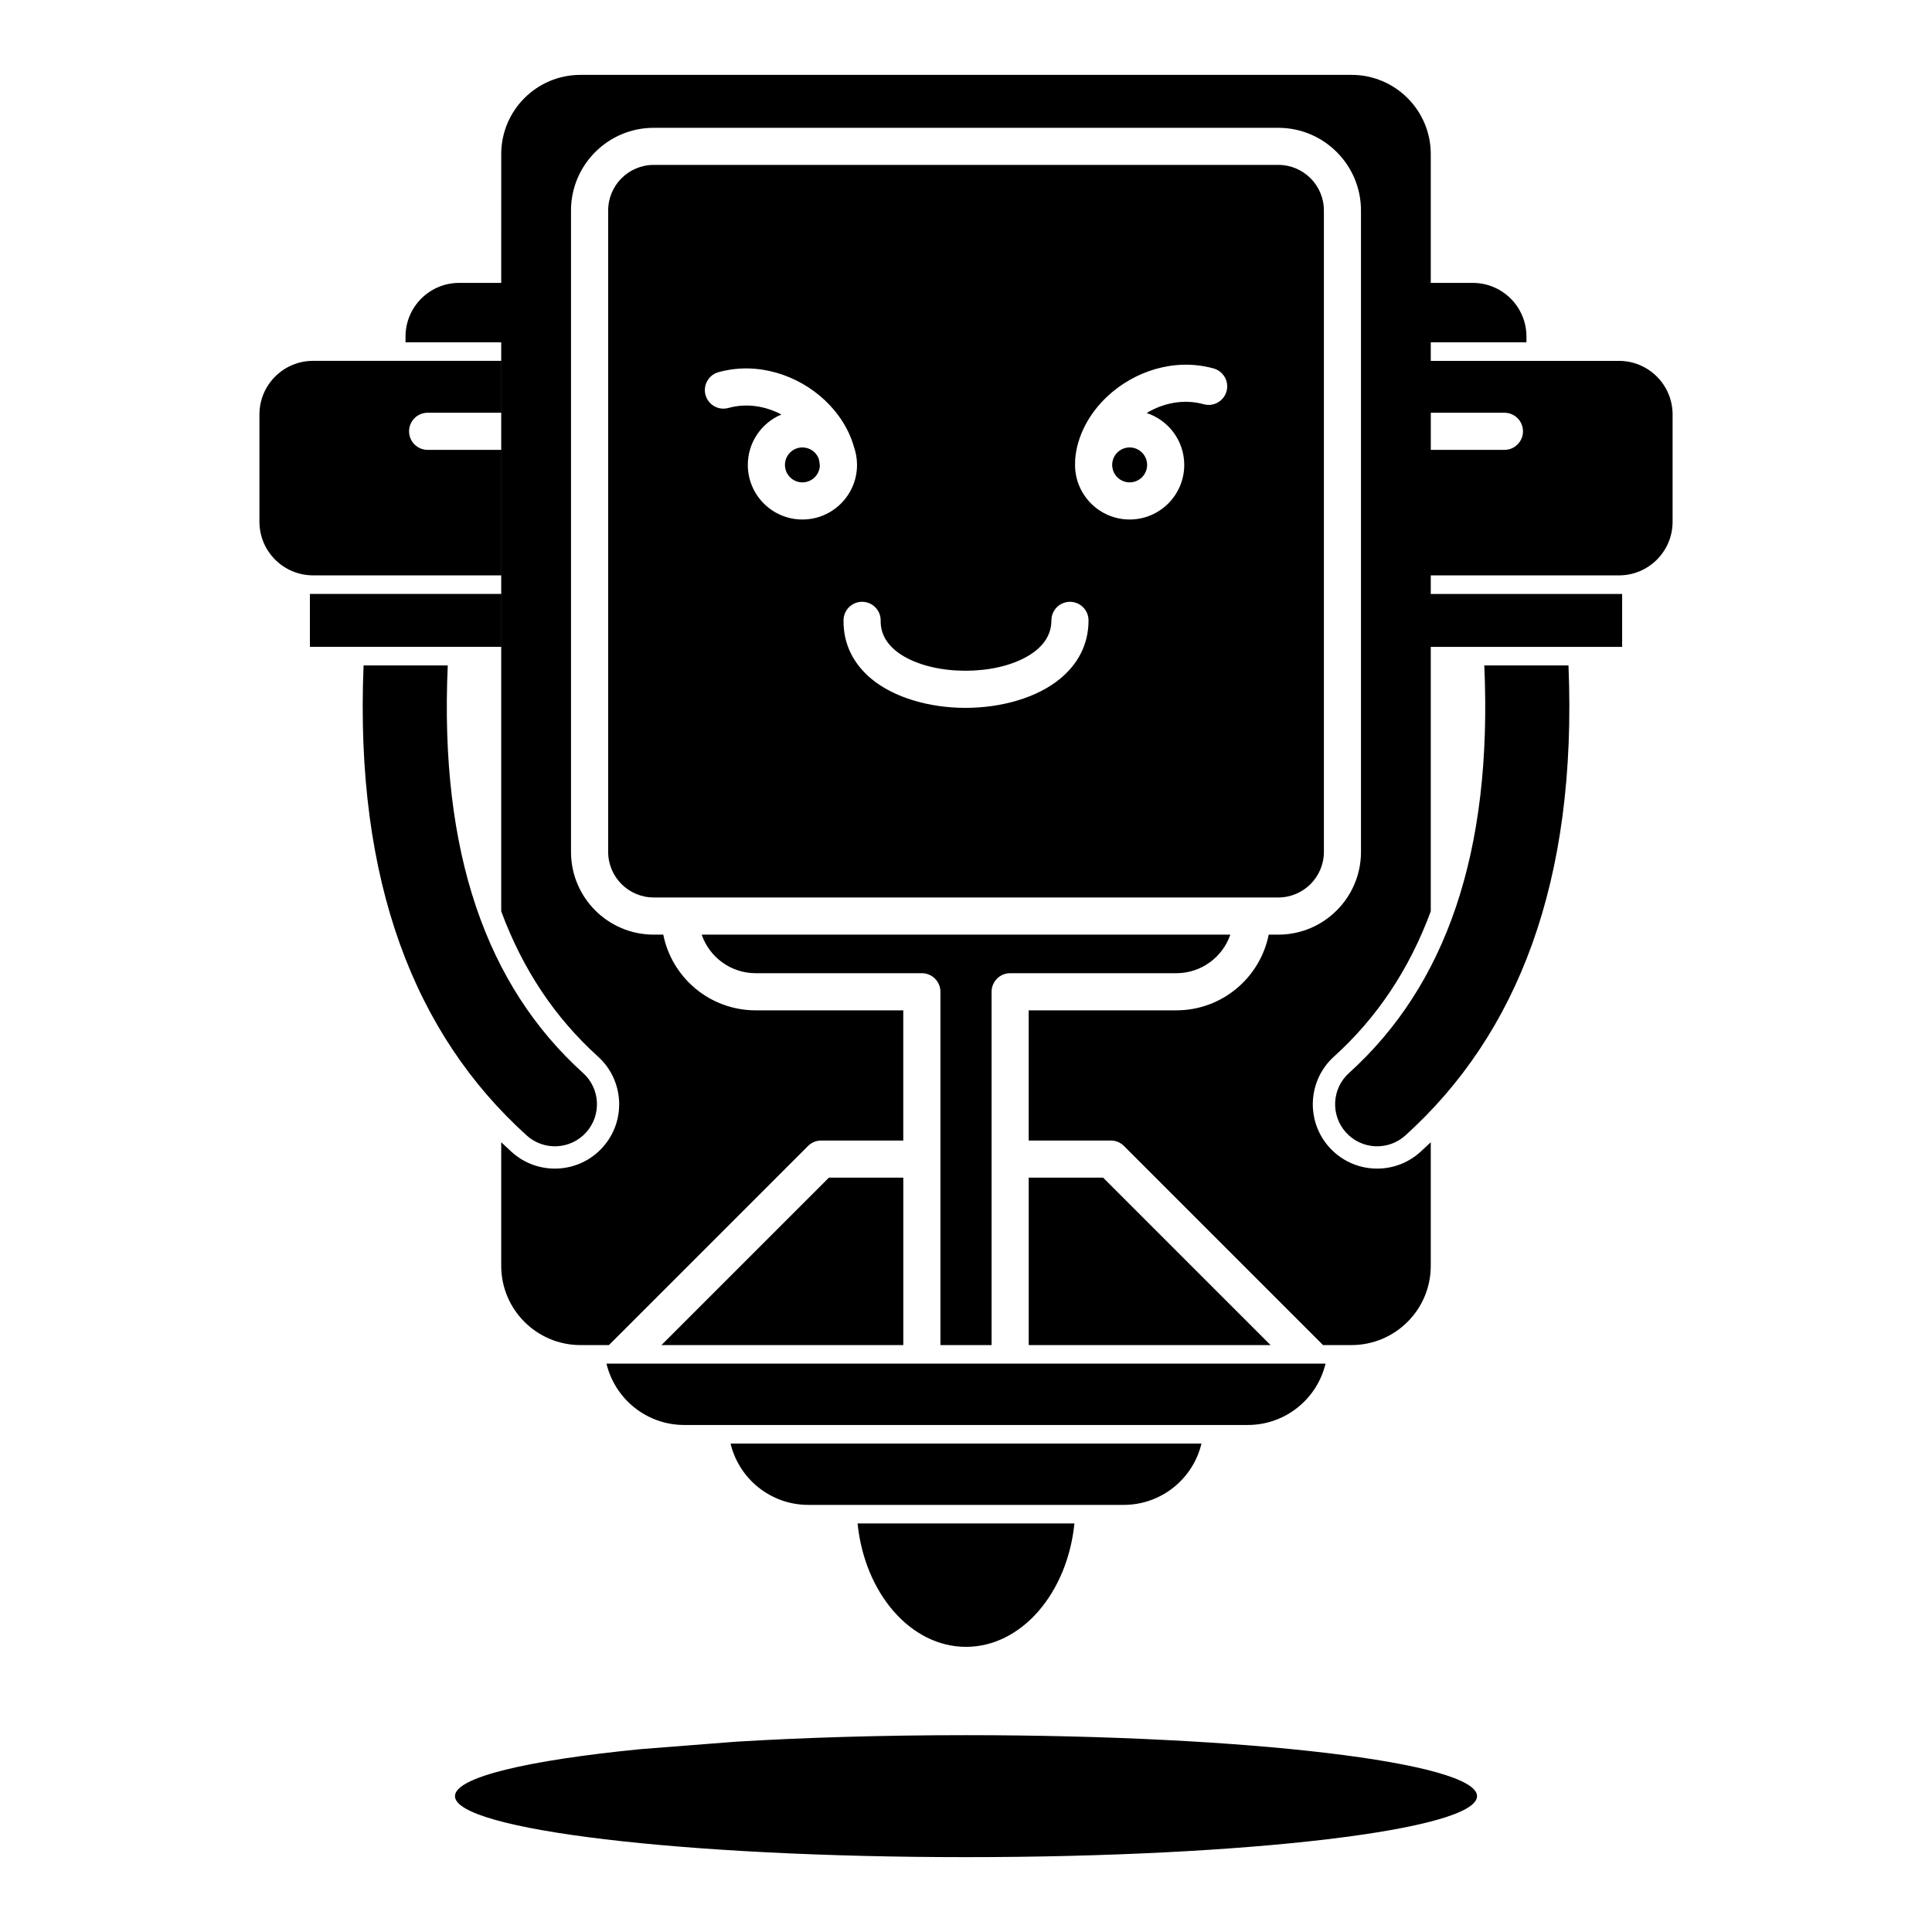 <?xml version="1.0" encoding="UTF-8"?>
<!-- Uploaded to: SVG Find, www.svgrepo.com, Generator: SVG Find Mixer Tools -->
<svg fill="#000000" width="800px" height="800px" version="1.1" viewBox="144 144 512 512" xmlns="http://www.w3.org/2000/svg">
 <path d="m339.15 605.56c18.301-1.102 38.977-1.723 60.852-1.723 74.742 0 135.43 7.242 135.43 16.16 0 8.922-60.684 16.164-135.43 16.164-74.746 0-135.43-7.242-135.43-16.164 0-5.016 19.199-9.5 49.289-12.465zm89.582-57.828c-1.859 18.441-14.02 32.699-28.73 32.699s-26.875-14.258-28.734-32.699zm33.664-21.18h-124.79c2.215 9.32 10.609 16.258 20.598 16.258h83.602c9.984 0 18.379-6.938 20.594-16.258zm32.887-21.176h-190.56c2.223 9.316 10.605 16.258 20.605 16.258h149.35c9.996 0 18.379-6.941 20.605-16.258zm-25.23-113.69h-140.1c2.035 5.945 7.684 10.223 14.316 10.223h44.031c2.719 0 4.922 2.203 4.922 4.918v93.629h13.559v-93.629c0-2.715 2.207-4.918 4.922-4.918h44.035c6.629 0 12.277-4.277 14.316-10.223zm-193.22-206.85c0-11.59 9.406-20.996 20.996-20.996h204.34c11.59 0 21 9.406 21 20.996v34.137h11.148c7.84 0 14.207 6.367 14.207 14.211v1.531h-25.355v4.922h49.879c7.84 0 14.207 6.367 14.207 14.211v28.422c0 7.844-6.367 14.211-14.207 14.211h-49.879v4.922h50.715v14.027h-50.715v70.082c-5.731 15.469-14.301 28.23-25.645 38.484-6.988 6.309-7.527 17.098-1.219 24.078 6.305 6.984 17.102 7.531 24.078 1.223 0.941-0.852 1.867-1.715 2.785-2.59v32.758c0 11.586-9.41 20.992-21 20.992h-7.547l-52.762-52.766c-0.926-0.922-2.176-1.441-3.484-1.441h-21.758v-34.5h39.117c12.102 0 22.207-8.629 24.488-20.062h2.531c12.102 0 21.922-9.824 21.922-21.926v-169.97c0-12.098-9.82-21.922-21.922-21.922h-165.51c-12.102 0-21.922 9.824-21.922 21.922v169.97c0 12.102 9.82 21.926 21.922 21.926h2.531c2.281 11.434 12.387 20.062 24.492 20.062h39.113v34.5h-21.758c-1.309 0-2.559 0.52-3.481 1.441l-52.766 52.766h-7.547c-11.59 0-20.996-9.406-20.996-20.992v-32.758c0.914 0.875 1.84 1.738 2.785 2.59 6.984 6.309 17.77 5.762 24.078-1.223 6.305-6.981 5.766-17.77-1.223-24.078-11.344-10.254-19.914-23.016-25.641-38.484v-150.8h-25.359v-1.531c0-7.844 6.367-14.211 14.211-14.211h11.148zm106.55 315.62v-44.367h-19.719l-44.371 44.367zm97.328 0-44.371-44.367h-19.719v44.367zm-218.05-180.11c-2.227 49.668 10.273 84.895 35.867 108.02 4.566 4.125 4.918 11.18 0.797 15.742-4.125 4.566-11.18 4.922-15.746 0.801-29.668-26.812-45.598-67.148-43.227-124.57zm297 0h-22.309c2.227 49.668-10.27 84.895-35.863 108.02-4.566 4.125-4.922 11.18-0.797 15.742 4.121 4.566 11.176 4.922 15.742 0.801 29.668-26.812 45.598-67.148 43.227-124.57zm-64.816-76.844v126.25c0 6.668-5.41 12.086-12.082 12.086h-165.51c-6.668 0-12.082-5.418-12.082-12.086v-169.97c0-6.668 5.414-12.082 12.082-12.082h165.51c6.672 0 12.082 5.414 12.082 12.082zm-127.3 64.824c-0.098 6.465 2.707 11.664 7.352 15.547 6.023 5.027 15.457 7.719 24.973 7.719 9.496 0 18.953-2.68 25.043-7.699 4.695-3.863 7.559-9.051 7.559-15.488 0-2.719-2.203-4.922-4.922-4.922-2.715 0-4.918 2.203-4.918 4.922 0 4.254-2.598 7.328-6.231 9.457-4.504 2.641-10.539 3.891-16.531 3.891s-11.984-1.242-16.449-3.883c-3.562-2.113-6.102-5.168-6.035-9.391 0.039-2.715-2.125-4.953-4.84-4.996s-4.961 2.129-5 4.844zm-90.703-6.93h-50.715v14.027h50.715zm0-48.016h-19.516c-2.715 0-4.918 2.203-4.918 4.918 0 2.719 2.203 4.922 4.918 4.922h19.516v33.254h-49.879c-7.844 0-14.211-6.367-14.211-14.211v-28.422c0-7.844 6.367-14.211 14.211-14.211h49.879zm74.242 0.465c-5.227 2.18-8.906 7.344-8.906 13.359 0 7.984 6.484 14.469 14.465 14.469 7.973 0 14.438-6.449 14.477-14.402v-0.125c-0.012-1.625-0.285-3.184-0.789-4.644-1.289-4.606-4.016-8.934-7.742-12.438-7.117-6.68-17.801-10.305-28.184-7.434-2.617 0.723-4.152 3.434-3.434 6.051 0.727 2.621 3.434 4.156 6.051 3.434 4.902-1.355 9.879-0.477 14.062 1.73zm77.836 12.738c-0.012 0.203-0.02 0.41-0.02 0.621 0 7.984 6.484 14.469 14.473 14.469 7.981 0 14.465-6.484 14.465-14.469 0-6.414-4.184-11.855-9.969-13.754 4.391-2.633 9.801-3.797 15.125-2.324 2.617 0.723 5.324-0.812 6.051-3.43 0.719-2.617-0.816-5.332-3.434-6.055-10.379-2.871-21.066 0.758-28.18 7.434-4.883 4.586-8.051 10.578-8.512 16.77-0.02 0.25-0.02 0.496 0 0.738zm-67.957-1.059c-0.668-1.727-2.352-2.949-4.32-2.949-2.547 0-4.625 2.074-4.625 4.629 0 2.555 2.078 4.629 4.625 4.629 2.5 0 4.547-1.984 4.625-4.461-0.047-0.625-0.156-1.238-0.305-1.848zm82.41-2.949c2.547 0 4.625 2.074 4.625 4.629 0 2.555-2.078 4.629-4.625 4.629-2.559 0-4.633-2.074-4.633-4.629 0-2.555 2.074-4.629 4.633-4.629zm79.805 0.645h19.512c2.715 0 4.918-2.203 4.918-4.922 0-2.715-2.203-4.918-4.918-4.918h-19.512z" fill-rule="evenodd"/>
</svg>